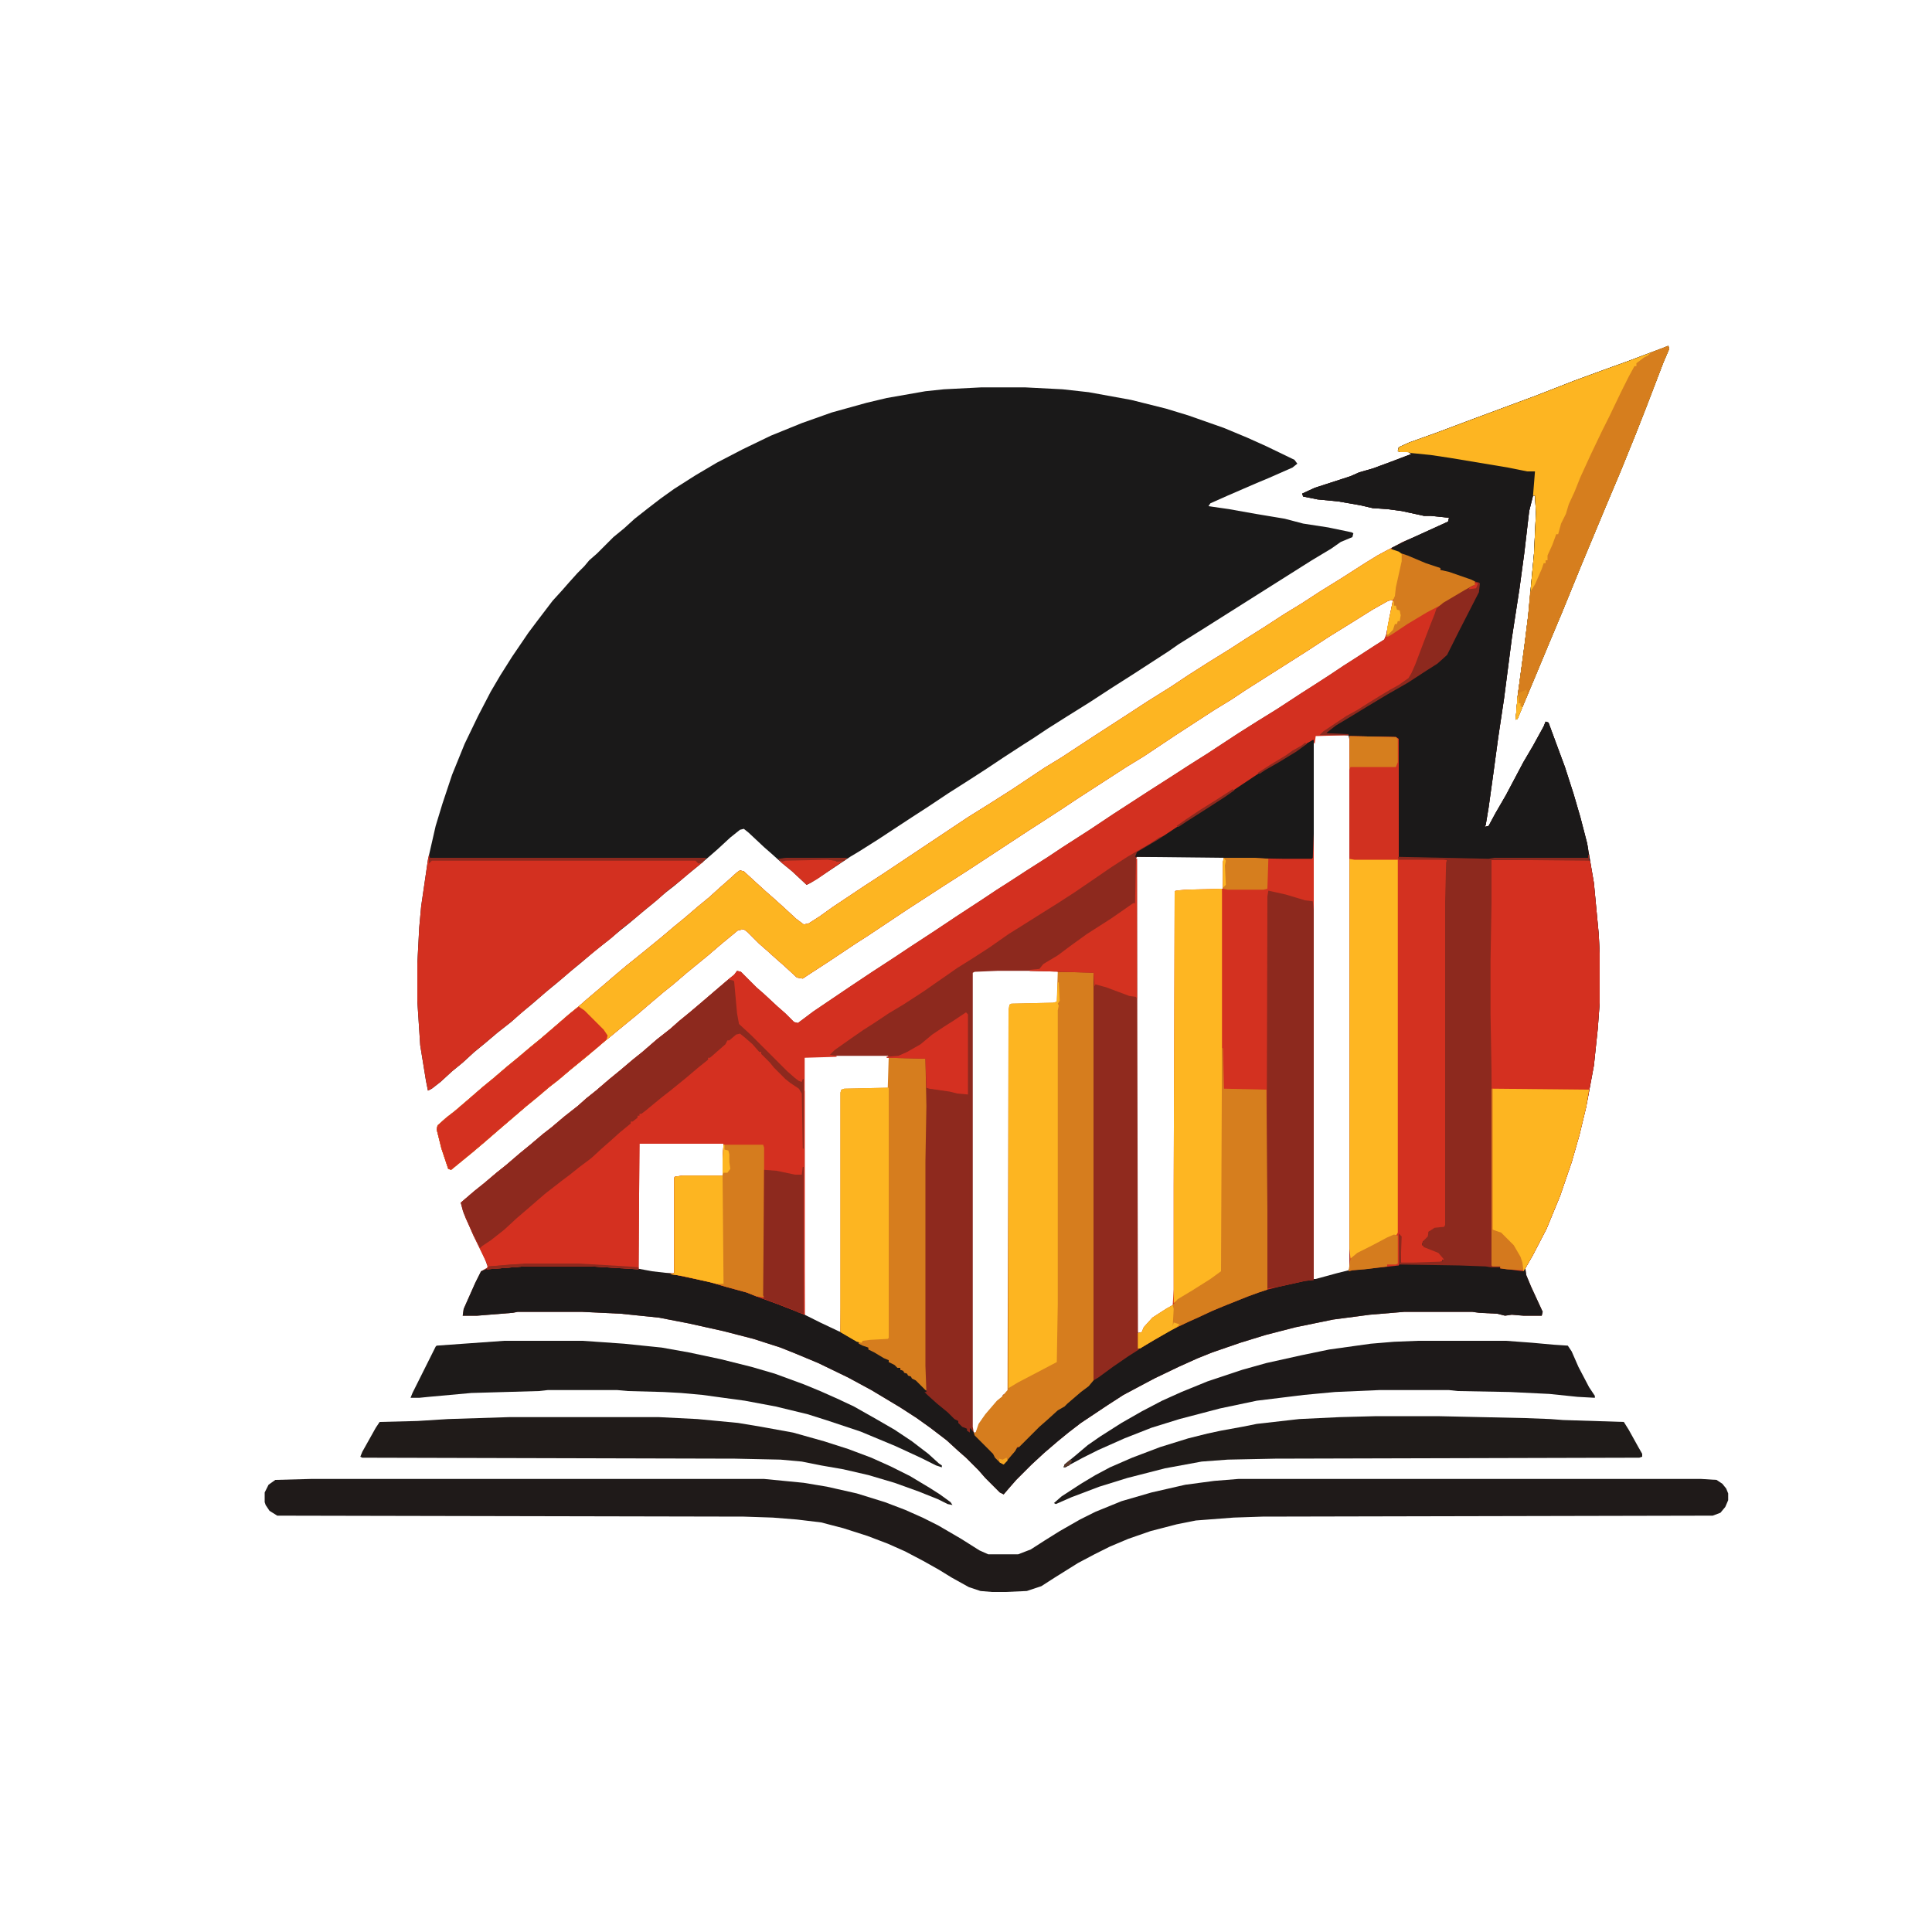 <?xml version="1.0" ?><svg xmlns="http://www.w3.org/2000/svg" version="1.1" viewBox="0 0 2000 2000" width="64" height="64" style="opacity:0.9; fill:white;">
<path transform="translate(1727,358)" d="m0 0 1 3-6 14-18 47-11 28-15 37-16 38-25 60-20 49-13 31-15 36-13 31-5 12-2 1 2-24 7-52 4-32 6-64 2-42-1-18h-2l-4 16-5 43-5 37-8 52-8 62-6 40-5 37-5 36-3 18-1 2 4-1 7-13 11-19 18-34 10-17 11-20 2-5 3 1 7 19 10 27 9 28 7 24 7 27 7 41 5 53 1 20v51l-2 27-4 38-8 43-7 29-8 28-12 35-14 34-14 27-8 14 1 7 5 12 12 26-1 4h-19l-12-1-7 1-8-2-19-1-7-1h-70l-36 3-38 5-39 8-31 8-26 8-29 10-15 6-20 9-25 12-32 17-17 11-27 18-13 10-11 9-14 12-13 12-16 16-7 8-6 7-4-2-15-15-7-8-13-13-8-7-12-11-17-13-14-10-17-11-30-18-24-13-31-15-24-10-15-6-28-9-31-8-36-8-31-6-39-4-41-2h-66l-5 1-37 3h-15l1-7 12-27 6-12 7-4-3-9-12-24-11-26-2-8 14-12 10-8 13-11 10-8 14-12 11-9 13-11 9-7 13-11 14-11 9-8 10-8 14-12 11-9 13-11 10-8 15-13 14-11 9-8 11-9 13-11 28-24 5-4 3-4 4 1 16 16 8 7 14 13 8 7 9 9 4 1 16-12 37-25 24-16 23-15 15-10 26-17 24-16 26-17 15-10 11-7 20-13 22-14 15-10 28-18 24-16 37-24 25-16 17-11 19-12 32-21 19-12 21-13 26-17 11-7 17-11 15-10 11-7 20-13 11-7 2-5 5-26 2-10-5 1-16 9-24 15-21 13-23 15-22 14-41 26-15 10-18 11-40 26-33 22-18 11-51 33-15 10-20 13-14 9-64 42-25 16-20 13-17 11-42 28-11 7-30 20-20 13-6 4-6-1-13-12-8-7-10-9-8-7-12-12-4-3-6 1-17 14-14 12-22 18-14 12-10 8-13 11-14 12-11 9-17 14-11 9-14 12-16 13-13 11-9 7-13 11-11 9-28 24-15 13-13 11-22 18-3-1-7-21-5-20 1-4 9-8 9-7 14-12 15-13 11-9 14-12 11-9 13-11 11-9 14-12 15-13 11-9 8-7 13-11 14-12 13-11 10-8 16-13 11-9 13-11 11-9 14-12 11-9 11-10 8-7 10-9 3-2 4 1 12 11 11 10 8 7 10 9 13 12 8 6 5-1 11-7 14-10 33-22 20-13 87-58 24-15 22-14 33-22 18-11 32-21 34-22 23-15 24-15 18-12 22-14 21-13 17-11 19-12 20-13 18-11 20-13 21-13 25-16 13-8 26-14 12-5 35-16 1-4-19-2h-7l-23-5-15-2-15-1-13-3-23-4-21-2-15-3-1-3 13-6 37-12 9-4 14-4 19-7 21-8-3-2h-9l-2-1 1-4 11-5 28-10 40-15 35-13 27-10 41-16 30-11 25-9 37-14zm-365 403-1 1-1 8-1 248v257l1 50 34-8 4-4v-547l-1-5zm-185 126-1 2 1 489 1 2 4-1 8-11 10-8 14-8 1-1 1-16v-107l1-305 10-1 35-1 4-1 1-33zm-144 118-24 1-2 1v470l1 6h2l7-14 9-11 9-10 3-2v-2l4-2 2-3 1-399 45-1 5-2 1-30-2-2zm-167 88-33 1-1 1v34l1 233 16 8 19 9h2l1-65v-186l48-1 1-1 1-31-2-2zm-204 90-1 1v130l7 2 18 2h12l1-99 8-1 41-1 1-17v-16l-10-1z" fill="#811206"/>
<path transform="translate(1016,401)" d="m0 0h45l39 2 27 3 44 8 36 9 23 7 37 13 24 10 20 9 29 14 3 4-5 4-25 11-12 5-30 13-18 8-2 3 21 3 28 5 30 5 19 5 26 4 24 5 2 1-1 4-12 5-10 7-20 12-114 72-24 15-10 7-37 24-22 14-23 15-24 15-19 12-15 10-11 7-20 13-18 12-17 11-22 14-21 14-17 11-35 23-19 12-10 6-30 20-11 7-4 2-15-14-11-9-10-9-8-7-16-15-5-4-4 1-10 8-13 12-8 7-13 11-11 9-13 11-9 7-14 12-11 9-13 11-10 8-12 10-14 11-14 12-11 9-14 12-11 9-15 13-11 9-10 9-14 11-13 11-11 9-12 11-11 9-12 11-9 7-4 2-2-10-6-37-3-46v-38l2-38 2-22 7-48 8-35 7-23 10-30 13-32 14-29 13-25 10-17 12-19 17-25 9-12 16-21 10-11 7-8 9-10 7-7 5-6 8-7 17-17 11-9 11-10 14-11 13-10 14-10 22-14 22-13 27-14 29-14 32-13 31-11 36-10 21-5 40-7 19-2z" fill="#010000"/>
<path transform="translate(1727,358)" d="m0 0 1 3-6 14-18 47-11 28-15 37-16 38-25 60-20 49-13 31-15 36-13 31-5 12-2 1 2-24 7-52 4-32 6-64 2-42-1-18h-2l-4 16-5 43-5 37-8 52-8 62-6 40-5 37-5 36-3 18-1 2 4-1 7-13 11-19 18-34 10-17 11-20 2-5 3 1 7 19 10 27 9 28 7 24 7 27 7 41 5 53 1 20v51l-2 27-4 38-8 43-7 29-8 28-12 35-14 34-14 27-8 14 1 7 5 12 12 26-1 4h-19l-12-1-7 1-8-2-19-1-7-1h-70l-36 3-38 5-39 8-31 8-26 8-29 10-15 6-20 9-25 12-32 17-17 11-27 18-13 10-11 9-14 12-13 12-16 16-7 8-6 7-4-2-15-15-7-8-13-13-8-7-12-11-17-13-14-10-17-11-30-18-24-13-31-15-24-10-15-6-28-9-31-8-36-8-31-6-39-4-41-2h-66l-5 1-37 3h-15l1-7 12-27 6-12 8-3 36-3h70l47 3 16 3 26 3 33 7 17 5 25 7 10 4 35 13 28 14 19 9 7 3 14 8v2l4 1 6 3v2l5 1 5 4 11 6v2l4 1 5 3v2h3v2l4 1v2l4 1v2l4 1 1 2 4 2 4 4 5 4 4 5 11 9 10 9 8 7 5 4 5 6 4 2 8 10 11 10 2 4 4 3 1 3 5 5h4l12-14 30-30 11-9 6-5h3l1-3 14-11 8-7 5-5 14-10 15-11 15-10 18-11 24-14 17-8 7-3 10-5 11-4 11-5 23-9 11-4 14-4 26-6 9-2h7l22-6 12-3 1-2v-547l-1-5-24-1 5-6 16-10 40-24 17-10 15-9 15-10 13-9 5-6 24-48 8-15 1-9-8-3-32-11v-2l-7-1-25-10-13-6-5-2v-2l14-7 44-20 1-4-19-2h-7l-23-5-15-2-15-1-13-3-23-4-21-2-15-3-1-3 13-6 37-12 9-4 14-4 19-7 21-8-3-2h-9l-2-1 1-4 11-5 28-10 40-15 35-13 27-10 41-16 30-11 25-9 37-14z" fill="#030000"/>
<path transform="translate(1439,568)" d="m0 0 9 3 23 10 16 6 4 1v2l9 2 23 8 8 3 1 1-1 9-21 41-12 24-10 9-11 7-20 13-21 12-20 12-18 11-15 9-9 7-1 1 23 1v1l-34 1-1 8-2-3-10 6-15 10-17 10-18 11-16 11-15 10-17 11-22 14-21 14-8 3-9 6-24 14-17 11-16 11-22 15-17 11-16 10-19 12-16 10-20 14-17 11-16 10-10 7-13 9-10 7-6 4-17 11-15 9-15 10-11 7-13 9-17 12-5 5 7 1v1l-33 1v266l-10-4-18-7-22-8-10-4-22-6-17-5-33-7-7-1 4-1v-99l1-1 8-1h41v-17l1-16h-87l-1 130-49-3h-70l-38 3 1-4-11-23-12-26-5-16 14-12 10-8 13-11 10-8 14-12 11-9 13-11 9-7 13-11 14-11 9-8 10-8 14-12 11-9 13-11 10-8 15-13 14-11 9-8 11-9 13-11 28-24 5-4 3-4 4 1 16 16 8 7 14 13 8 7 9 9 4 1 16-12 37-25 24-16 23-15 15-10 26-17 24-16 26-17 15-10 11-7 20-13 22-14 15-10 28-18 24-16 37-24 25-16 17-11 19-12 32-21 19-12 21-13 26-17 11-7 17-11 15-10 11-7 20-13 11-7 2-5 5-26 2-10-5 1-16 9-24 15-21 13-23 15-22 14-41 26-15 10-18 11-40 26-33 22-18 11-51 33-15 10-20 13-14 9-64 42-25 16-20 13-17 11-42 28-11 7-30 20-20 13-6 4-6-1-13-12-8-7-10-9-8-7-12-12-4-3-6 1-17 14-14 12-22 18-14 12-10 8-13 11-14 12-11 9-17 14-11 9-14 12-16 13-13 11-9 7-13 11-11 9-28 24-15 13-13 11-22 18-3-1-7-21-5-20 1-4 9-8 9-7 14-12 15-13 11-9 14-12 11-9 13-11 11-9 14-12 15-13 11-9 8-7 13-11 14-12 13-11 10-8 16-13 11-9 13-11 11-9 14-12 11-9 11-10 8-7 10-9 3-2 4 1 12 11 11 10 8 7 10 9 13 12 8 6 5-1 11-7 14-10 33-22 20-13 87-58 24-15 22-14 33-22 18-11 32-21 34-22 23-15 24-15 18-12 22-14 21-13 17-11 19-12 20-13 18-11 20-13 21-13 25-16 13-8z" fill="#CE1A08"/>
<path transform="translate(1727,358)" d="m0 0 1 3-6 14-18 47-11 28-15 37-16 38-25 60-20 49-13 31-15 36-13 31-5 12-2 1 2-24 7-52 4-32 6-64 2-42-1-18h-2l-4 16-5 43-5 37-8 52-8 62-6 40-5 37-5 36-3 18-1 2 4-1 7-13 11-19 18-34 10-17 11-20 2-5 3 1 7 19 10 27 9 28 7 24 7 27 1 6v9l-7 1h-90l-8 1-90-2-2-1v-94l1-28-3-1-43-1-6-2-24-1 5-6 16-10 40-24 17-10 15-9 15-10 13-9 5-6 24-48 8-15 1-9-8-3-32-11v-2l-7-1-25-10-13-6-5-2v-2l14-7 44-20 1-4-19-2h-7l-23-5-15-2-15-1-13-3-23-4-21-2-15-3-1-3 13-6 37-12 9-4 14-4 19-7 21-8-3-2h-9l-2-1 1-4 11-5 28-10 40-15 35-13 27-10 41-16 30-11 25-9 37-14z" fill="#020000"/>
<path transform="translate(1359,863)" d="m0 0h1v462l-9 1-27 6-12 3-9 3-11 4-25 10-12 5-15 7-9 4-19 9-22 13-10 6h-2v-16l4-1 2-5 9-10 14-9 7-4 1-16v-107l1-305 1-1 10-1 39-1v-28l1-4h91z" fill="#CE1B08"/>
<path transform="translate(322,1531)" d="m0 0h469l41 4 24 4 31 7 29 9 21 8 18 8 16 8 24 14 19 12 9 4h31l13-5 14-9 16-10 21-12 16-8 27-11 31-9 35-8 30-4 25-2h479l16 1 6 4 4 5 2 5v7l-3 7-5 6-8 3-466 1-30 1-39 3-20 4-27 7-23 8-19 8-16 8-17 9-24 15-14 9-15 5-22 1h-14l-12-1-12-4-18-10-13-8-16-9-19-10-18-8-21-8-25-8-23-6-25-3-25-2-30-1-483-1-8-5-4-6-1-3v-10l4-8 7-5z" fill="#070100"/>
<path transform="translate(1439,568)" d="m0 0 9 3 4 3v7l-7 31v6l-3 3-5 1-16 9-24 15-21 13-23 15-22 14-41 26-15 10-18 11-40 26-33 22-18 11-51 33-15 10-20 13-14 9-64 42-25 16-20 13-17 11-42 28-11 7-30 20-20 13-6 4-6-1-13-12-8-7-10-9-8-7-12-12-4-3-6 1-17 14-14 12-22 18-14 12-10 8-13 11-14 12-11 9-17 14-11 9-14 12-16 13-13 11-9 7-13 11-11 9-28 24-15 13-13 11-22 18-3-1-7-21-5-20 1-4 9-8 9-7 14-12 15-13 11-9 14-12 11-9 13-11 11-9 14-12 15-13 11-9 8-7 13-11 14-12 13-11 10-8 16-13 11-9 13-11 11-9 14-12 11-9 11-10 8-7 10-9 3-2 4 1 12 11 11 10 8 7 10 9 13 12 8 6 5-1 11-7 14-10 33-22 20-13 87-58 24-15 22-14 33-22 18-11 32-21 34-22 23-15 24-15 18-12 22-14 21-13 17-11 19-12 20-13 18-11 20-13 21-13 25-16 13-8z" fill="#FDAD0A"/>
<path transform="translate(1397,762)" d="m0 0 48 1 3 2v124h41l9 1-1 48v330l-2 3-10 1-4 3h-2v5l-4 5h-2l-1 4h2v2l6 1 10 5 5 5v2h-2v2l-6 1-32 1-5-1v-27l-1-2v29l-1 3-28 3-20 2-4 1 1-3z" fill="#CE1B08"/>
<path transform="translate(763,1069)" d="m0 0 4 1 9 7 10 10v2h2l7 8v2l4 2 10 11 4 3v2l4 2 5 4 8 6 1 3 2-3v232l-10-4-18-7-22-8-10-4-22-6-17-5-33-7-7-1 4-1v-99l1-1 8-1h41v-17l1-16h-87l-1 130-49-3h-70l-38 3 1-4-8-18 4-4 13-10 10-8 14-13 11-9 10-9 14-11 11-9 14-10 8-7 9-7 11-10 8-7 3-1 2-4 11-9 3-1v-2l5-4h2v-2h2v-2l13-10 13-11 8-6 10-8 13-11 11-9 3-1v-2l11-9 8-7 5-5z" fill="#CF1A08"/>
<path transform="translate(1095,1006)" d="m0 0h37l1 1v362l-1 60-5 6-8 6-14 12-3 3-7 4-11 10-8 7-21 21h-2l-2 4-12 14-4-2-5-5-2-4-19-19-1-3h2l3-9 7-10 12-14 5-4 6-7 1-393 1-6 2-1 43-1 4-1z" fill="#D16F06"/>
<path transform="translate(1544,890)" d="m0 0h99l3 1 4 23 5 53 1 20v51l-2 27-4 38-8 43-7 29-8 28-12 35-14 34-14 27-8 14-2 3-24-3v-2h-8l-1-1-1-214-1-46v-56z" fill="#CF1A08"/>
<path transform="translate(444,885)" d="m0 0 1 3h286l-4 5-10 8-13 11-14 11-10 9-10 8-13 11-14 11-10 9-9 7-11 9-17 14-14 12-11 9-14 12-13 11-15 13-14 11-13 11-11 9-12 11-11 9-12 11-9 7-4 2-2-10-6-37-3-46v-38l2-38 2-22 7-48z" fill="#CE1A08"/>
<path transform="translate(1727,358)" d="m0 0 1 3-6 14-18 47-11 28-15 37-16 38-25 60-20 49-13 31-15 36-13 31-5 12-2 1 2-24 7-52 4-32 6-64 2-42-1-18h-2l2-25h-8l-20-4-60-10-20-3-20-2-5-1h-7l-2-1 1-4 11-5 28-10 40-15 35-13 27-10 41-16 30-11 25-9 37-14z" fill="#FDAD0A"/>
<path transform="translate(920,1094)" d="m0 0 42 1 1 1 1 53-1 53v239l-5-2-10-10-4-2-1-2-3-1-1-2-3-1-1-2-3-1v-2h-3l-3-3-6-3v-2l-5-2-10-6-6-3v-2l-6-2-4-2v-2l-5-2-14-8v-248l1-3 3-1 45-1z" fill="#D16F06"/>
<path transform="translate(1176,889)" d="m0 0h1l1 489 1 9v10l-11 7-16 11-15 11-5 3v-422l-66-2v-1l10-1 4-5 15-9 12-9 18-13 25-16 13-9 10-7h2z" fill="#841306"/>
<path transform="translate(1644,885)" d="m0 0h1v6l-101-1v46l-1 58v56l1 58 1 202 8 1v1h-9l-6-1-27-1-63-1v-32l3 3-1 27h13l30-1v-2h2l-6-7-15-6v-2h-2l1-4 5-5 1-5 6-4 10-1 1-2v-335l1-40 1-3h-50l-1-3 94 2 6-1h97z" fill="#811206"/>
<path transform="translate(522,1388)" d="m0 0h81l43 3 39 4 28 5 33 7 32 8 24 7 30 11 17 7 18 8 17 8 23 13 19 11 18 12 17 13 11 10 3 2v2l-6-2-16-8-26-12-36-15-36-12-19-6-33-8-32-6-44-6-22-2-18-1-37-1-11-1h-72l-9 1-70 2-44 4-10 1h-9l2-5 24-48 1-1z" fill="#040100"/>
<path transform="translate(1468,1388)" d="m0 0h91l27 2 22 2 15 1 4 6 7 16 11 21 6 9v2l-18-1-29-3-41-2-54-1-9-1h-72l-46 2-32 3-49 6-38 8-42 11-29 9-28 11-27 12-16 8-13 7-5 3h-2l1-3 11-9 13-11 13-9 22-14 21-12 21-11 20-9 27-11 36-12 25-7 36-8 29-6 43-6 24-2z" fill="#040000"/>
<path transform="translate(1262,920)" d="m0 0h3v396l-9 7-22 14-15 9-4 3v-121l1-305 1-1 10-1z" fill="#FEAE0A"/>
<path transform="translate(1425,1466)" d="m0 0h63l91 2 26 1 13 1 63 2 5 8 10 18 4 7v3l-3 1-377 1-49 1-27 2-38 7-39 10-29 9-29 11-16 7-2-1 8-7 20-13 15-9 15-8 23-10 29-11 29-9 20-5 14-3 22-4 15-3 44-5 42-2z" fill="#070200"/>
<path transform="translate(1397,889)" d="m0 0h49l1 1v386l-1 2-18 8-23 12-7 5-1-10z" fill="#FEAE0A"/>
<path transform="translate(527,1467)" d="m0 0h155l40 2 42 4 24 4 33 6 32 9 25 8 24 9 20 9 20 10 20 12 11 7 11 8 2 3-5-1-10-5-20-8-25-9-27-8-26-6-23-4-20-4-22-2-47-1-386-1-2-1 2-5 14-25 4-6 39-1 32-2z" fill="#080200"/>
<path transform="translate(1095,1017)" d="m0 0h1l1 19-2 3 1 2-1 5v304l-1 60-19 10-21 11-10 6v-391l1-6 2-1 43-1 4-1z" fill="#FDAD09"/>
<path transform="translate(1313,922)" d="m0 0 18 4 20 6 8 1 1 9v383l-9 1-27 6-12 2-1-56 1-350z" fill="#811206"/>
<path transform="translate(1e3 1048)" d="m0 0 2 2 1 82 1 351-3-2v-2l-5-2-4-4v-2l-4-2-7-7-11-9-10-9-3-3h2l-1-27v-212l1-57-1-49-40-1v-1l12-1 9-4 14-8 12-10 12-8 11-7z" fill="#821206"/>
<path transform="translate(754,1014)" d="m0 0 5 1 1 1 3 33 2 11 13 12 37 37 8 7 4 3 3 1 1-3h1v72h-1l-1-57-3-5-9-6-5-4-12-12-4-5-9-9v-2h-2l-7-8-8-7-5-4-4 1-7 6h-2l-2 4-16 14h-2v2l-10 8-13 11-16 13-9 7-17 14-4 3h-2v2h-2v2l-5 4h-2v2l-11 9-10 9-8 7-12 11-12 9-10 8-8 6-18 14-15 13-14 12-13 12-14 11-9 6-2 2-8-16-9-20-3-11 14-12 10-8 13-11 10-8 14-12 11-9 13-11 9-7 13-11 14-11 9-8 10-8 14-12 11-9 13-11 10-8 15-13 14-11 9-8 11-9 13-11 14-12z" fill="#811206"/>
<path transform="translate(919,1126)" d="m0 0h1v259l-1 1-18 1-8 1-1 2-5-1-17-10v-248l1-3 3-1z" fill="#FDAD09"/>
<path transform="translate(1545,1127)" d="m0 0 100 1-3 18-7 29-8 28-12 35-14 34-14 27-8 14-2 3-4-15-7-12-12-12-9-4z" fill="#FDAD09"/>
<path transform="translate(1265,1085)" d="m0 0h1l1 42 44 1 1 125v82l-9 3-11 4-25 10-12 5-15 7-9 4-19 9-22 13-10 6h-2v-16l4-1 2-5 9-10 14-9 7-4 5-6 15-9 19-12 11-8z" fill="#D17006"/>
<path transform="translate(749,1185)" d="m0 0h41l1 3v155l-8-1-10-4-22-6-17-5-33-7-7-1 4-1v-99l1-1 8-1h41v-17z" fill="#D06E06"/>
<path transform="translate(1359,766)" d="m0 0h1v97l-1 25-1 1h-30l-61-1-92-1 2-5 22-13 30-20 19-12 23-15 33-22 13-8 14-8 21-14z" fill="#010000"/>
<path transform="translate(1727,358)" d="m0 0 1 3-6 14-18 47-11 28-15 37-16 38-25 60-20 49-13 31-15 36-13 31-5 12-2 1 2-24 7-52 4-32 2-24 5-8 7-16 2-6h2v-3h2v-5l5-11 4-11h2l3-11 5-10 3-10 6-13 6-15 11-24 11-23 8-16 12-25 8-16 6-11h2v-3l8-6 4-2 3-3z" fill="#D17006"/>
<path transform="translate(599,1042)" d="m0 0 6 4 20 20 4 6-1 4-9 8-11 9-17 14-13 11-9 7-13 11-11 9-28 24-15 13-13 11-22 18-3-1-7-21-5-20 1-4 9-8 9-7 14-12 15-13 11-9 14-12 11-9 13-11 11-9 14-12 15-13z" fill="#CF1B08"/>
<path transform="translate(1397,762)" d="m0 0 48 1 3 2v28l-1 97h-45l-5-1z" fill="#CC1B08"/>
<path transform="translate(831,1208)" d="m0 0h1v152l-5-1-11-5-27-10 2-1-1-2 1-130 13 1 19 4h7z" fill="#811206"/>
<path transform="translate(707,1217)" d="m0 0h41l1 112h-7l-35-8-13-2 4-1v-99l1-1z" fill="#FDAD09"/>
<path transform="translate(1176,889)" d="m0 0h1v145l-1-2-7-1-24-9-11-3-1 2-1-14-66-2v-1l10-1 4-5 15-9 12-9 18-13 25-16 13-9 10-7h2z" fill="#CF1C08"/>
<path transform="translate(1451,573)" d="m0 0 6 2 19 8 15 5v2l9 2 23 8 4 2v4l-20 11-13 8-17 9-20 12-15 10-5 3h-2l3-19 5-21 1-2 1-9 6-27z" fill="#D06E06"/>
<path transform="translate(1e3 1048)" d="m0 0 2 2v83l-11-1-8-2-21-3-3-1-1-30-40-1v-1l12-1 9-4 14-8 12-10 12-8 11-7z" fill="#CF1A09"/>
<path transform="translate(1527,602)" d="m0 0 4 1 1 1-1 9-21 41-12 24-10 9-11 7-20 13-21 12-20 12-18 11-15 9-9 7-1 1 23 1v1h-30l4-4 24-16 11-6 11-7 13-8 10-6 9-5 10-7 3-5 4-9 11-29 5-13 4-10 2-6 7-6 22-13 9-5h2z" fill="#811206"/>
<path transform="translate(1397,762)" d="m0 0 48 1 2 2v24l-2 5h-47l-1 3z" fill="#D17006"/>
<path transform="translate(1267,888)" d="m0 0h32l14 1-1 31-4 1h-37l-5-1v-28z" fill="#D17006"/>
<path transform="translate(1443,1278)" d="m0 0 4 1v29l-2 1h-9v2l-23 3-13 1-4 1 2-13 7-6 16-8 15-8z" fill="#D06E06"/>
<path transform="translate(1544,1127)" d="m0 0h1v146l9 3 13 13 7 12 2 6 1 8-17-1-7-1v-2h-8l-1-1z" fill="#CF6A06"/>
<path transform="translate(817,888)" d="m0 0h60l-5 4-16 11-10 7-7 4-4 2-15-14-11-9-3-4z" fill="#CF1C08"/>
<path transform="translate(1214,1351)" d="m0 0 1 4-1 18 1-4 6 2-3 3-23 13-15 9h-2v-16l4-1 2-5 9-10 14-9z" fill="#FCAC0B"/>
<path transform="translate(444,885)" d="m0 0 1 3h286l-4 5-4 1-3-3h-273l-3 3z" fill="#811206"/>
<path transform="translate(543,1308)" d="m0 0h56l51 3 11 1v2l-49-3h-70l-38 3 2-3z" fill="#811206"/>
<path transform="translate(1442,622)" d="m0 0h1v5h2l1 4 3 1 1 5-1 6h-2l-1 3h-2l-2 6-5 5h-1v-7z" fill="#FDAE0B"/>
<path transform="translate(749,1185)" d="m0 0h1v5l4 1 1 4v8l1 7-3 4h-4l-1 2v-16z" fill="#FEAE0A"/>
<path transform="translate(1580,714)" d="m0 0 1 3-1 5-9 22-2 1 2-24 2-4z" fill="#DD8107"/>
<path transform="translate(817,888)" d="m0 0h60l-3 3-8 1-1-1-8-1-44 1-3 1-4-2v-1z" fill="#811206"/>
<path transform="translate(1276,817)" d="m0 0 2 1-10 7-17 11-22 14-9 6-2-1 10-7 15-10 16-10 14-9z" fill="#811206"/>
<path transform="translate(1351,769)" d="m0 0 2 1-11 8-18 11-14 8-6 4-2-1 14-9 15-9 7-5 9-5z" fill="#811206"/>
<path transform="translate(529,1309)" d="m0 0h13v2l-38 3 2-3z" fill="#831406"/>
<path transform="translate(1267,888)" d="m0 0 2 3-1 5 1 20-3 3v-27z" fill="#FEAE0A"/>
<path transform="translate(1571,721)" d="m0 0h1v7h2v3l2 1-5 12-2 1z" fill="#FDAF11"/>
<path transform="translate(858,888)" d="m0 0h19l-3 3-8 1-1-1-7-1z" fill="#841506"/>
<path transform="translate(1042,1509)" d="m0 0 1 3-4 4-4-2-1-4 4 1z" fill="#F49B09"/>
<path transform="translate(1527,603)" d="m0 0 3 1-2 5-8 1 3-3 4-1z" fill="#CF1A09"/>
<path transform="translate(1111,1509)" d="m0 0m-1 1m-2 1 2 1-3 5-6 2 1-3z" fill="#472314"/>
</svg>